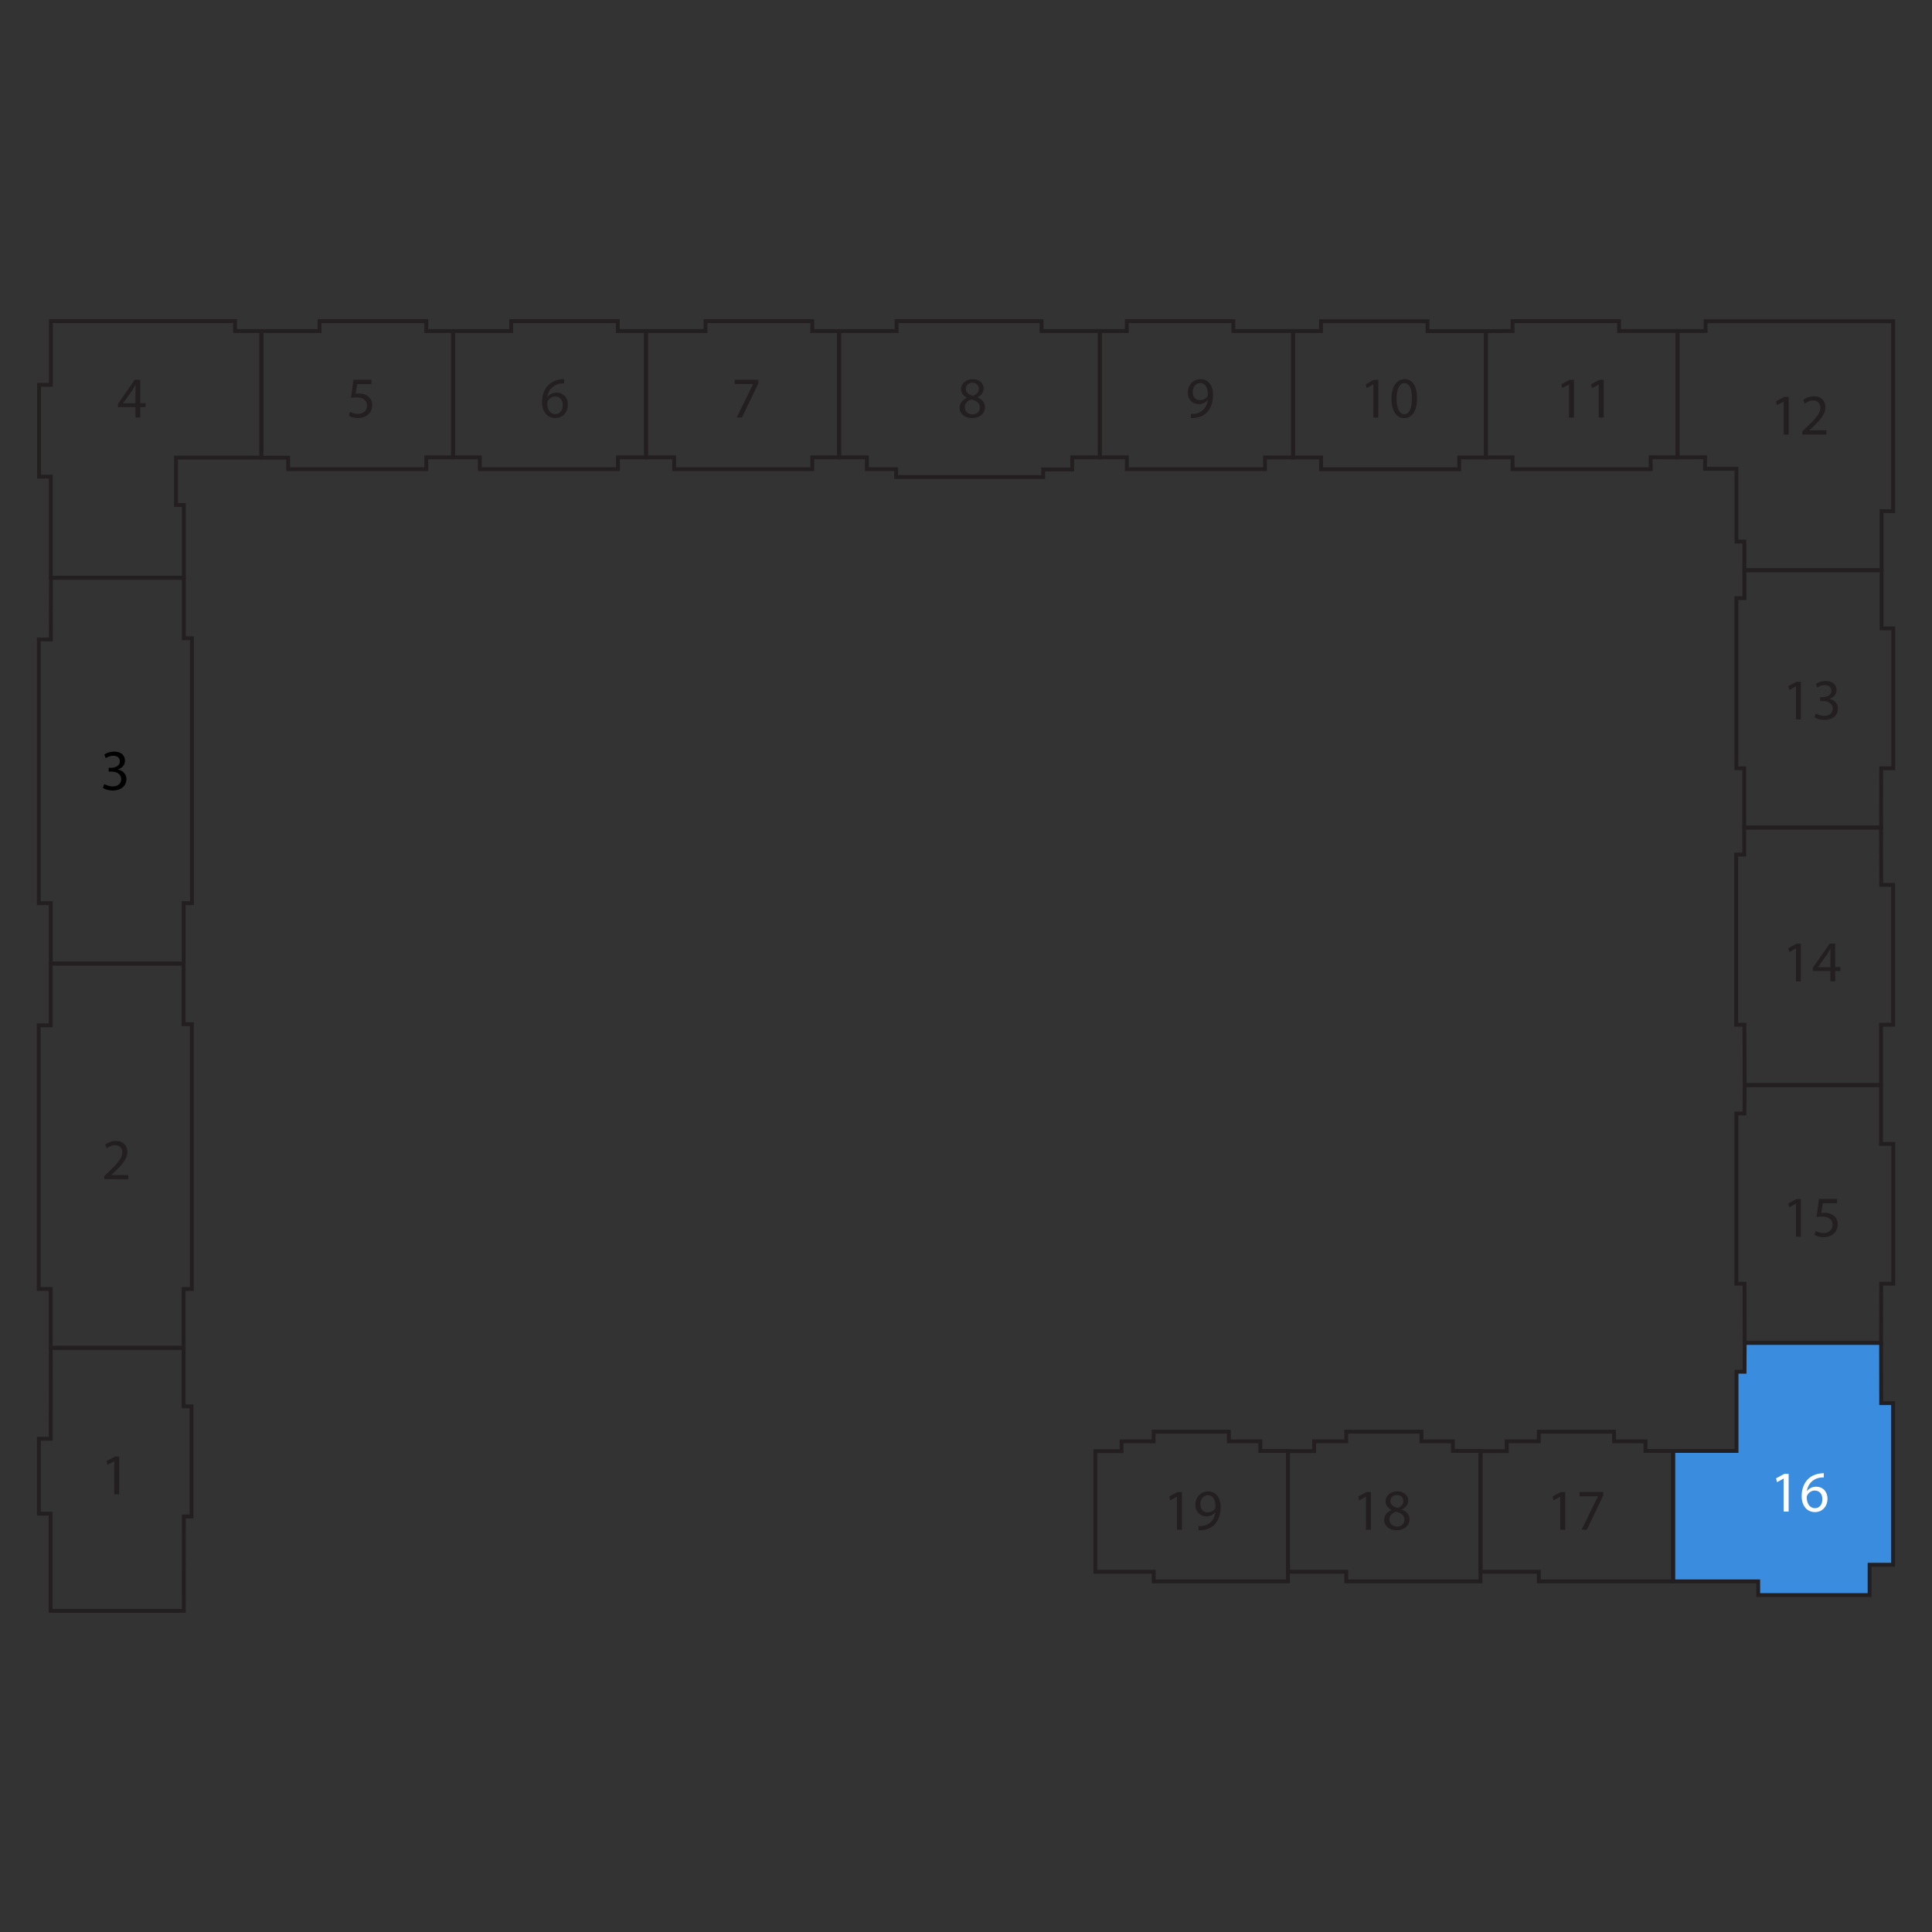 <?xml version="1.0" encoding="utf-8"?>
<!-- Generator: Adobe Illustrator 26.1.0, SVG Export Plug-In . SVG Version: 6.00 Build 0)  -->
<svg version="1.1" baseProfile="basic" xmlns="http://www.w3.org/2000/svg" xmlns:xlink="http://www.w3.org/1999/xlink" x="0px"
	 y="0px" viewBox="0 0 500 500" xml:space="preserve">
<rect x="0" y="0" width="500" height="500" fill="#333333" stroke="none"/>
<style type="text/css">
	.st0{fill:none;}
	.st1{fill:none;stroke:#231F20;stroke-miterlimit:10;}
	.st2{fill:#3A8DDE;stroke:#231F20;stroke-miterlimit:10;}
	.st3{fill:#231F20;}
	.st4{fill:#FFFFFF;}
</style>
<g id="Layer_1">
	<rect y="0" class="st0" width="500" height="500"/>
</g>
<g id="Layer_2">
	<polygon class="st1" points="13.14,348.82 47.51,348.82 47.51,363.95 49.56,363.95 49.56,392.47 47.57,392.47 47.56,416.89 
		13.1,416.89 13.1,391.74 10.07,391.74 10.07,372.35 13.12,372.35 	"/>
	<polygon class="st1" points="47.51,249.37 47.51,265.06 49.65,265.06 49.65,333.59 47.51,333.59 47.51,348.82 13.14,348.82 
		13.12,348.82 13.12,333.59 10.02,333.59 10.02,265.35 13.12,265.35 13.12,249.37 47.49,249.37 	"/>
	<polygon class="st1" points="13.14,249.37 13.14,233.72 10.04,233.72 10.04,165.49 13.15,165.49 13.19,149.52 47.57,149.52 
		47.57,165.18 49.68,165.18 49.68,233.72 47.53,233.72 47.53,249.37 47.51,249.37 	"/>
	<polygon class="st1" points="13.15,149.52 13.15,123.36 10.11,123.36 10.11,99.59 13.18,99.59 13.18,83.11 60.83,83.11 
		60.83,85.68 67.64,85.68 67.64,118.43 45.55,118.43 45.55,130.69 47.57,130.69 47.57,149.52 13.19,149.52 	"/>
	<polygon class="st1" points="117.26,118.36 117.26,85.68 110.32,85.68 110.32,83.11 82.69,83.11 82.69,85.68 67.64,85.68 
		67.64,118.44 74.57,118.44 74.57,121.42 110.32,121.42 110.32,118.36 	"/>
	<polygon class="st1" points="167.19,118.36 167.19,85.67 159.89,85.67 159.89,83.11 132.29,83.11 132.29,85.68 117.26,85.68 
		117.26,118.36 124.17,118.36 124.17,121.42 159.92,121.42 159.92,118.36 	"/>
	<polygon class="st1" points="174.47,118.36 174.47,121.42 210.22,121.42 210.22,118.36 217.16,118.36 217.16,85.68 210.22,85.68 
		210.22,83.11 182.58,83.11 182.58,85.67 167.19,85.67 167.19,118.36 	"/>
	<polygon class="st1" points="217.16,85.68 232.03,85.68 232.03,83.11 269.55,83.11 269.55,85.67 284.64,85.67 284.64,118.36 
		277.49,118.36 277.49,121.5 269.97,121.5 269.97,123.46 231.93,123.46 231.93,121.42 224.34,121.42 224.34,118.36 217.16,118.36 	
		"/>
	<polygon class="st1" points="334.65,118.39 334.65,85.67 319.19,85.67 319.19,83.11 291.62,83.11 291.62,85.67 284.64,85.67 
		284.64,118.36 291.62,118.36 291.62,121.42 327.38,121.42 327.38,118.39 	"/>
	<polygon class="st1" points="384.54,85.72 384.54,118.39 384.54,118.39 377.64,118.39 377.64,121.45 341.89,121.45 341.89,118.39 
		334.65,118.39 334.65,85.67 341.88,85.67 341.88,83.14 369.45,83.14 369.45,85.7 384.54,85.7 	"/>
	<polygon class="st1" points="434.14,118.36 434.14,85.68 419.01,85.68 419.01,83.11 391.44,83.11 391.44,85.67 384.54,85.7 
		384.54,118.36 391.45,118.36 391.45,121.42 427.2,121.42 427.2,118.34 	"/>
	<polygon class="st1" points="486.95,147.57 451.45,147.57 451.45,140.15 449.4,140.15 449.4,121.33 441.27,121.33 441.27,118.34 
		434.14,118.36 434.14,85.68 441.41,85.68 441.41,83.14 489.94,83.14 489.94,132.29 486.95,132.29 	"/>
	<polygon class="st1" points="486.83,214.16 451.41,214.16 451.41,198.83 449.37,198.83 449.37,154.79 451.45,154.79 451.45,147.57 
		486.95,147.57 486.95,162.64 489.98,162.64 489.98,198.83 486.85,198.83 	"/>
	<polygon class="st1" points="451.52,280.82 486.8,280.82 486.8,265.2 489.93,265.2 489.93,229 486.85,229 486.83,214.16 
		451.41,214.16 451.41,221.15 449.32,221.15 449.32,265.19 451.46,265.19 	"/>
	<polygon class="st1" points="451.52,347.55 486.83,347.55 486.85,332.22 489.98,332.22 489.98,296.04 486.8,296.04 486.8,280.82 
		451.52,280.82 451.46,288.17 449.37,288.17 449.37,332.22 451.49,332.22 	"/>
	<polygon class="st2" points="455.02,409.26 455.02,412.81 483.85,412.81 483.85,404.95 489.93,404.95 489.93,363.13 486.85,363.13 
		486.83,347.55 451.52,347.55 451.49,355.01 449.41,355.01 449.41,375.5 433,375.5 433,409.26 	"/>
	<polygon class="st1" points="383.16,406.77 398.25,406.77 398.25,409.26 433,409.26 433,375.5 425.85,375.5 425.85,373.02 
		417.71,373.02 417.71,370.52 398.24,370.52 398.24,373.02 389.94,373.02 389.94,375.55 383.16,375.55 	"/>
	<polygon class="st1" points="333.32,406.77 348.41,406.77 348.41,409.26 383.16,409.26 383.16,375.5 376.01,375.5 376.01,373.02 
		367.87,373.02 367.87,370.52 348.4,370.52 348.4,373.02 340.1,373.02 340.1,375.55 333.32,375.55 	"/>
	<polygon class="st1" points="283.48,406.77 298.57,406.77 298.57,409.26 333.32,409.26 333.32,375.5 326.17,375.5 326.17,373.02 
		318.03,373.02 318.03,370.52 298.56,370.52 298.56,373.02 290.26,373.02 290.26,375.55 283.48,375.55 	"/>
	<g>
		<path class="st3" d="M26.98,305.18v-0.81l1.04-1c2.49-2.37,3.61-3.63,3.63-5.1c0-0.99-0.48-1.9-1.94-1.9
			c-0.88,0-1.62,0.45-2.07,0.82l-0.42-0.93c0.67-0.57,1.63-0.99,2.76-0.99c2.1,0,2.98,1.44,2.98,2.83c0,1.8-1.3,3.25-3.36,5.24
			l-0.78,0.72v0.03h4.38v1.09H26.98z"/>
	</g>
	<g>
		<path d="M27,202.92c0.38,0.24,1.25,0.61,2.16,0.61c1.69,0,2.22-1.08,2.21-1.89c-0.02-1.37-1.25-1.95-2.52-1.95h-0.73v-0.99h0.73
			c0.96,0,2.17-0.5,2.17-1.65c0-0.78-0.5-1.47-1.71-1.47c-0.78,0-1.53,0.34-1.95,0.64l-0.35-0.96c0.51-0.38,1.5-0.75,2.55-0.75
			c1.92,0,2.79,1.14,2.79,2.33c0,1-0.6,1.86-1.8,2.29v0.03c1.2,0.24,2.17,1.14,2.17,2.5c0,1.56-1.21,2.92-3.55,2.92
			c-1.1,0-2.06-0.34-2.54-0.66L27,202.92z"/>
	</g>
	<g>
		<path class="st3" d="M35.06,108.04v-2.66h-4.53v-0.87l4.35-6.23h1.42v6.06h1.37v1.03H36.3v2.66H35.06z M35.06,104.35v-3.25
			c0-0.51,0.01-1.02,0.04-1.53h-0.04c-0.3,0.57-0.54,0.99-0.81,1.44l-2.38,3.32v0.03H35.06z"/>
	</g>
	<g>
		<path class="st3" d="M96.15,99.4h-3.72l-0.38,2.5c0.23-0.03,0.44-0.06,0.79-0.06c0.75,0,1.5,0.17,2.1,0.52
			c0.76,0.44,1.4,1.28,1.4,2.5c0,1.91-1.52,3.33-3.63,3.33c-1.06,0-1.97-0.3-2.43-0.6l0.33-1.01c0.4,0.24,1.2,0.54,2.08,0.54
			c1.25,0,2.31-0.81,2.31-2.11c-0.02-1.26-0.85-2.16-2.81-2.16c-0.55,0-0.99,0.06-1.35,0.11l0.63-4.68h4.66V99.4z"/>
	</g>
	<g>
		<path class="st3" d="M146.02,99.22c-0.27-0.02-0.61,0-0.99,0.06c-2.07,0.34-3.17,1.86-3.39,3.46h0.04
			c0.47-0.62,1.27-1.13,2.35-1.13c1.73,0,2.94,1.25,2.94,3.15c0,1.78-1.21,3.43-3.24,3.43c-2.08,0-3.45-1.62-3.45-4.16
			c0-1.92,0.69-3.43,1.65-4.39c0.81-0.79,1.89-1.29,3.12-1.44c0.39-0.06,0.72-0.08,0.96-0.08V99.22z M145.65,104.84
			c0-1.39-0.79-2.23-2.01-2.23c-0.79,0-1.53,0.5-1.89,1.2c-0.09,0.15-0.15,0.34-0.15,0.58c0.03,1.6,0.77,2.79,2.15,2.79
			C144.88,107.18,145.65,106.24,145.65,104.84z"/>
	</g>
	<g>
		<path class="st3" d="M196.28,98.29v0.87l-4.25,8.88h-1.36l4.23-8.63v-0.03h-4.77v-1.1H196.28z"/>
	</g>
	<g>
		<path class="st3" d="M248.34,105.57c0-1.23,0.73-2.1,1.93-2.61l-0.01-0.04c-1.08-0.51-1.54-1.35-1.54-2.19
			c0-1.54,1.3-2.6,3.01-2.6c1.89,0,2.83,1.19,2.83,2.4c0,0.83-0.41,1.71-1.6,2.28v0.04c1.21,0.48,1.96,1.33,1.96,2.52
			c0,1.7-1.46,2.83-3.32,2.83C249.57,108.2,248.34,106.99,248.34,105.57z M253.59,105.5c0-1.18-0.83-1.75-2.15-2.13
			c-1.14,0.33-1.75,1.08-1.75,2.01c-0.04,0.99,0.71,1.86,1.95,1.86C252.83,107.24,253.59,106.51,253.59,105.5z M249.96,100.63
			c0,0.98,0.73,1.5,1.86,1.8c0.84-0.29,1.49-0.89,1.49-1.77c0-0.78-0.46-1.59-1.65-1.59C250.56,99.07,249.96,99.79,249.96,100.63z"
			/>
	</g>
	<g>
		<path class="st3" d="M308.2,107.11c0.29,0.03,0.61,0,1.06-0.04c0.77-0.11,1.49-0.42,2.04-0.95c0.65-0.58,1.11-1.44,1.29-2.59
			h-0.04c-0.54,0.66-1.32,1.05-2.29,1.05c-1.75,0-2.88-1.32-2.88-2.99c0-1.84,1.33-3.46,3.33-3.46s3.22,1.62,3.22,4.11
			c0,2.14-0.72,3.64-1.68,4.58c-0.75,0.73-1.79,1.18-2.83,1.3c-0.48,0.08-0.9,0.09-1.21,0.08V107.11z M308.68,101.5
			c0,1.21,0.74,2.07,1.88,2.07c0.88,0,1.58-0.44,1.92-1.02c0.08-0.12,0.12-0.27,0.12-0.48c0-1.67-0.62-2.94-2-2.94
			C309.47,99.13,308.68,100.12,308.68,101.5z"/>
	</g>
	<g>
		<path class="st3" d="M355.42,99.52h-0.03l-1.69,0.92l-0.25-1l2.13-1.14h1.13v9.75h-1.28V99.52z"/>
		<path class="st3" d="M366.73,103.06c0,3.31-1.23,5.14-3.39,5.14c-1.91,0-3.2-1.79-3.22-5.01c0-3.27,1.41-5.07,3.39-5.07
			C365.56,98.12,366.73,99.95,366.73,103.06z M361.44,103.21c0,2.54,0.78,3.98,1.98,3.98c1.35,0,2-1.58,2-4.07
			c0-2.4-0.62-3.97-1.98-3.97C362.28,99.15,361.44,100.56,361.44,103.21z"/>
	</g>
	<g>
		<path class="st3" d="M406.05,99.52h-0.03l-1.69,0.92l-0.25-1l2.13-1.14h1.13v9.75h-1.28V99.52z"/>
		<path class="st3" d="M413.75,99.52h-0.03l-1.7,0.92l-0.25-1l2.13-1.14h1.13v9.75h-1.27V99.52z"/>
	</g>
	<g>
		<path class="st3" d="M461.61,103.94h-0.03l-1.69,0.92l-0.25-1l2.13-1.14h1.13v9.75h-1.28V103.94z"/>
		<path class="st3" d="M466.44,112.46v-0.81l1.04-1c2.49-2.37,3.61-3.63,3.63-5.1c0-0.99-0.48-1.9-1.94-1.9
			c-0.88,0-1.62,0.45-2.07,0.82l-0.42-0.93c0.67-0.57,1.63-0.99,2.76-0.99c2.1,0,2.98,1.44,2.98,2.83c0,1.8-1.3,3.25-3.36,5.24
			l-0.78,0.72v0.03h4.38v1.09H466.44z"/>
	</g>
	<g>
		<path class="st3" d="M464.79,177.65h-0.03l-1.69,0.92l-0.25-1l2.13-1.14h1.13v9.75h-1.28V177.65z"/>
		<path class="st3" d="M469.94,184.65c0.38,0.24,1.25,0.61,2.16,0.61c1.7,0,2.22-1.08,2.21-1.89c-0.01-1.37-1.25-1.95-2.52-1.95
			h-0.74v-0.99h0.74c0.96,0,2.17-0.5,2.17-1.65c0-0.78-0.5-1.47-1.71-1.47c-0.78,0-1.53,0.34-1.95,0.64l-0.34-0.96
			c0.51-0.38,1.5-0.75,2.55-0.75c1.92,0,2.79,1.14,2.79,2.33c0,1-0.6,1.86-1.8,2.29v0.03c1.2,0.24,2.17,1.14,2.17,2.5
			c0,1.56-1.21,2.92-3.55,2.92c-1.1,0-2.06-0.34-2.54-0.66L469.94,184.65z"/>
	</g>
	<g>
		<path class="st3" d="M464.79,245.45h-0.03l-1.69,0.92l-0.25-1l2.13-1.14h1.13v9.75h-1.28V245.45z"/>
		<path class="st3" d="M473.7,253.97v-2.66h-4.53v-0.87l4.35-6.23h1.43v6.06h1.36v1.03h-1.36v2.66H473.7z M473.7,250.28v-3.25
			c0-0.51,0.01-1.02,0.04-1.53h-0.04c-0.3,0.57-0.54,0.99-0.81,1.44l-2.38,3.32v0.03H473.7z"/>
	</g>
	<g>
		<path class="st3" d="M464.79,311.52h-0.03l-1.69,0.92l-0.25-1l2.13-1.14h1.13v9.75h-1.28V311.52z"/>
		<path class="st3" d="M475.44,311.4h-3.72l-0.38,2.5c0.23-0.03,0.44-0.06,0.79-0.06c0.75,0,1.5,0.17,2.1,0.52
			c0.76,0.44,1.39,1.28,1.39,2.5c0,1.91-1.51,3.33-3.63,3.33c-1.06,0-1.96-0.3-2.43-0.6l0.33-1.01c0.4,0.24,1.2,0.54,2.08,0.54
			c1.25,0,2.31-0.81,2.31-2.11c-0.01-1.26-0.85-2.16-2.8-2.16c-0.55,0-0.99,0.06-1.35,0.11l0.63-4.68h4.66V311.4z"/>
	</g>
	<g>
		<path class="st4" d="M461.61,382.66h-0.03l-1.69,0.92l-0.25-1l2.13-1.14h1.13v9.75h-1.28V382.66z"/>
		<path class="st4" d="M472,382.36c-0.27-0.02-0.61,0-0.99,0.06c-2.07,0.34-3.17,1.86-3.39,3.46h0.04c0.47-0.62,1.28-1.13,2.36-1.13
			c1.72,0,2.94,1.25,2.94,3.15c0,1.78-1.21,3.43-3.24,3.43c-2.08,0-3.45-1.62-3.45-4.16c0-1.92,0.69-3.43,1.65-4.39
			c0.81-0.79,1.89-1.29,3.12-1.44c0.39-0.06,0.72-0.08,0.96-0.08V382.36z M471.63,387.98c0-1.39-0.79-2.23-2.01-2.23
			c-0.79,0-1.53,0.5-1.89,1.2c-0.09,0.15-0.15,0.34-0.15,0.58c0.03,1.6,0.77,2.79,2.15,2.79
			C470.86,390.32,471.63,389.38,471.63,387.98z"/>
	</g>
	<g>
		<path class="st3" d="M403.78,387.36h-0.03l-1.7,0.92l-0.25-1l2.13-1.14h1.13v9.75h-1.27V387.36z"/>
		<path class="st3" d="M414.93,386.13V387l-4.25,8.88h-1.36l4.23-8.63v-0.03h-4.77v-1.1H414.93z"/>
	</g>
	<g>
		<path class="st3" d="M353.51,387.36h-0.03l-1.7,0.92l-0.25-1l2.13-1.14h1.13v9.75h-1.27V387.36z"/>
		<path class="st3" d="M358.22,393.4c0-1.23,0.73-2.1,1.93-2.61l-0.01-0.04c-1.08-0.51-1.54-1.35-1.54-2.19c0-1.54,1.3-2.6,3.01-2.6
			c1.89,0,2.83,1.19,2.83,2.4c0,0.83-0.41,1.71-1.61,2.28v0.04c1.21,0.48,1.96,1.33,1.96,2.52c0,1.7-1.46,2.83-3.31,2.83
			C359.45,396.04,358.22,394.83,358.22,393.4z M363.47,393.34c0-1.18-0.82-1.75-2.14-2.13c-1.14,0.33-1.75,1.08-1.75,2.01
			c-0.04,0.99,0.71,1.86,1.95,1.86C362.71,395.08,363.47,394.35,363.47,393.34z M359.84,388.47c0,0.98,0.74,1.5,1.86,1.8
			c0.84-0.29,1.48-0.89,1.48-1.77c0-0.78-0.46-1.59-1.65-1.59C360.44,386.91,359.84,387.63,359.84,388.47z"/>
	</g>
	<g>
		<path class="st3" d="M304.58,387.36h-0.03l-1.7,0.92l-0.25-1l2.13-1.14h1.13v9.75h-1.27V387.36z"/>
		<path class="st3" d="M310.17,394.95c0.29,0.03,0.61,0,1.06-0.04c0.77-0.11,1.49-0.42,2.04-0.95c0.65-0.58,1.11-1.44,1.29-2.59
			h-0.04c-0.54,0.66-1.32,1.05-2.29,1.05c-1.75,0-2.88-1.32-2.88-2.99c0-1.84,1.33-3.46,3.33-3.46s3.22,1.62,3.22,4.11
			c0,2.14-0.72,3.64-1.68,4.58c-0.75,0.73-1.79,1.18-2.83,1.3c-0.48,0.08-0.9,0.09-1.21,0.08V394.95z M310.65,389.34
			c0,1.21,0.74,2.07,1.88,2.07c0.88,0,1.58-0.44,1.92-1.02c0.08-0.12,0.12-0.27,0.12-0.48c0-1.67-0.62-2.94-2-2.94
			C311.45,386.97,310.65,387.96,310.65,389.34z"/>
	</g>
	<g>
		<path class="st3" d="M29.55,378.19h-0.03l-1.69,0.92l-0.25-1l2.13-1.14h1.13v9.75h-1.27V378.19z"/>
	</g>
</g>
</svg>

